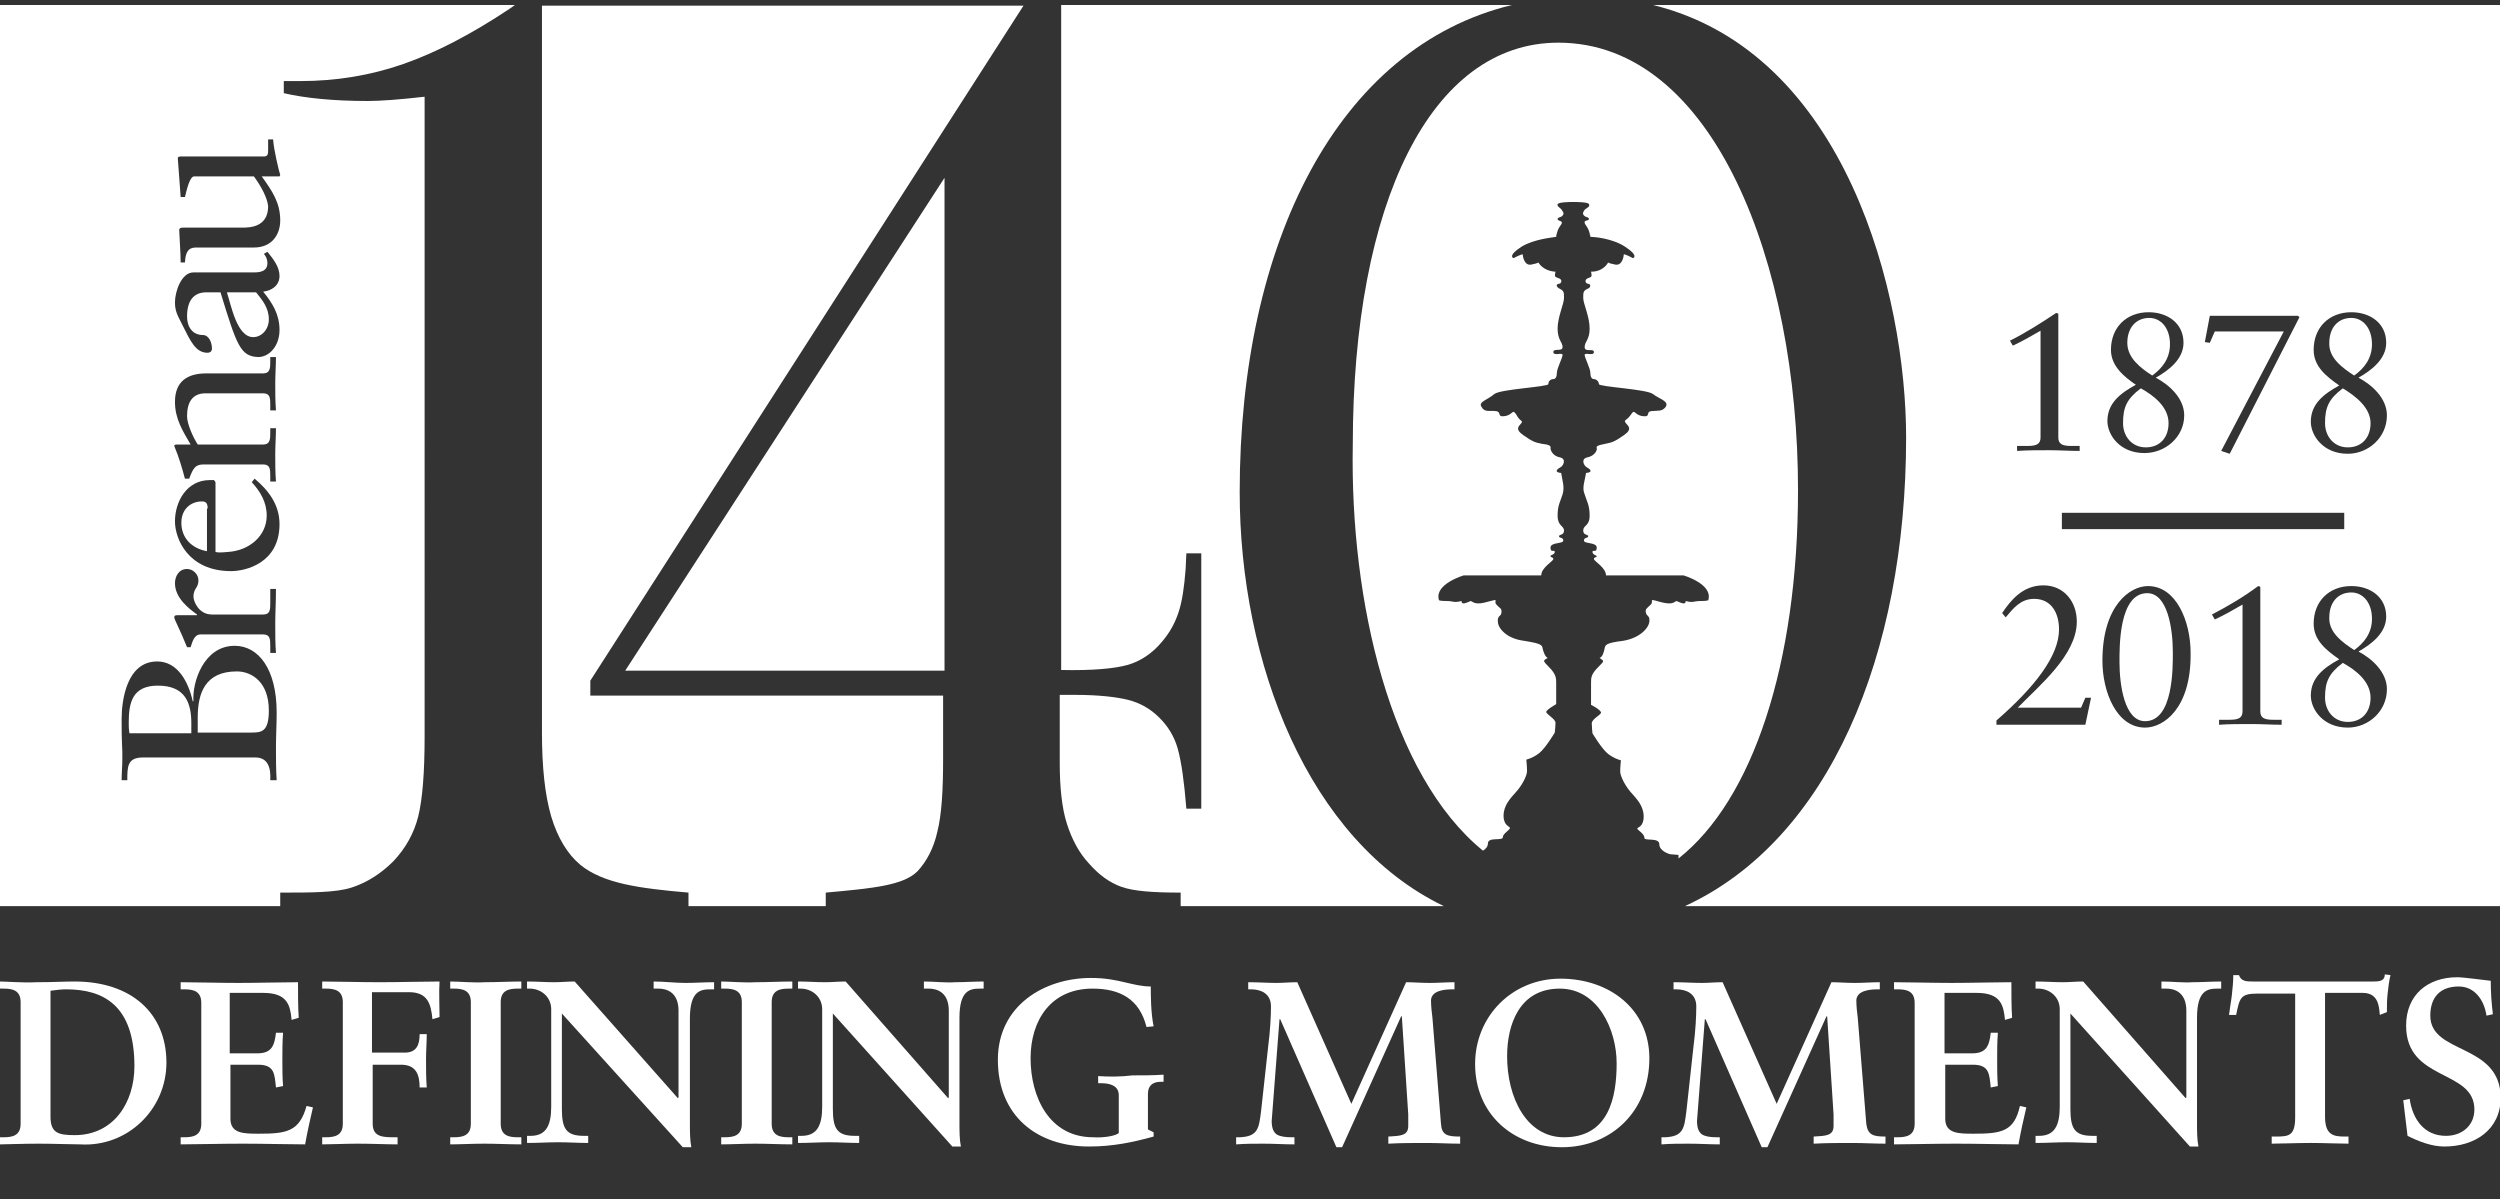 <?xml version="1.0" encoding="UTF-8"?>
<!-- Generator: Adobe Illustrator 22.1.0, SVG Export Plug-In . SVG Version: 6.00 Build 0)  -->
<svg xmlns="http://www.w3.org/2000/svg" xmlns:xlink="http://www.w3.org/1999/xlink" version="1.1" id="Layer_1" x="0px" y="0px" viewBox="0 0 351.5 168.6" style="enable-background:new 0 0 351.5 168.6;" xml:space="preserve">
<rect x="0" y="0" width="351.5" height="168.6" fill="#333333" stroke="none"/>
<style type="text/css">
	.st0{fill:#FFFFFF;}
</style>
<g>
	<path class="st0" d="M232.4,0.7L232.4,0.7c27.3,6.7,35.6,41,35.6,60.8c0,30.7-10.9,56.6-31.1,65.9h114.6V0.7L232.4,0.7z    M310.7,44.4h12.4l0.2,0.2l-9.8,19.2l-1.2-0.4l8.8-16.8h-9.7l-0.7,1.6l-0.7-0.1L310.7,44.4z M329.6,72.1v2.3h-39.7v-2.3H329.6z    M296.8,49.2c0-3.2,2.2-5.3,5.3-5.3c2.6,0,4.9,1.5,4.9,4.3c0,2.3-2.1,3.9-3.9,4.9c1.9,1,4,2.9,4,5.3c0,3-2.6,5.3-5.6,5.3   c-3.5,0-5.2-2.6-5.2-4.5c0-2.5,1.8-3.9,4-5.1C298.7,53,296.8,51.5,296.8,49.2z M289.1,44l0.3,0.1v17.4c0,0.9,0.5,1.2,1.8,1.2h1.2   v0.7c-1.4,0-2.9-0.1-4.3-0.1c-1.5,0-3.1,0-4.5,0.1v-0.7h1.5c1.3,0,1.8-0.3,1.8-1.2v-15c-1.2,0.7-2.6,1.5-3.9,2.1l-0.4-0.7   C284.8,46.8,287,45.4,289.1,44z M293.2,101.9h-12.5v-0.6c5.4-4.7,8.8-9.1,8.8-12.8c0-2.2-1-4.3-3.5-4.3c-1.9,0-2.9,1.3-4,2.6   l-0.5-0.6c1.2-1.8,2.9-3.9,5.8-3.9s4.7,2.3,4.7,5.1c0,4.7-5.3,9-8.3,12.1h8.9l0.6-1.4h0.8L293.2,101.9z M301.6,102.3   c-4,0-6-5-6-9.4c0-7.8,3.9-10.5,6.4-10.5c4,0,6,5,6,9.4C308.1,99.6,304.2,102.3,301.6,102.3z M320.8,101.9c-1.4,0-2.9-0.1-4.3-0.1   c-1.5,0-3.1,0-4.5,0.1v-0.7h1.5c1.3,0,1.8-0.3,1.8-1.2V85c-1.2,0.7-2.6,1.5-3.9,2.1l-0.4-0.7c2.3-1.2,4.5-2.5,6.5-4l0.3,0.1V100   c0,0.9,0.5,1.2,1.8,1.2h1.2V101.9z M330.1,102.3c-3.5,0-5.2-2.6-5.2-4.5c0-2.5,1.8-3.9,4-5.1c-1.7-1.2-3.6-2.6-3.6-5   c0-3.2,2.2-5.3,5.3-5.3c2.6,0,4.9,1.5,4.9,4.3c0,2.3-2.1,3.9-3.9,4.9c1.9,1,4,2.9,4,5.3C335.6,100,333,102.3,330.1,102.3z    M330.1,63.8c-3.5,0-5.2-2.6-5.2-4.5c0-2.5,1.8-3.9,4-5.1c-1.7-1.2-3.6-2.6-3.6-5c0-3.2,2.2-5.3,5.3-5.3c2.6,0,4.9,1.5,4.9,4.3   c0,2.3-2.1,3.9-3.9,4.9c1.9,1,4,2.9,4,5.3C335.6,61.5,333,63.8,330.1,63.8z"></path>
	<path class="st0" d="M329.4,93.2c-2,1.5-2.5,2.7-2.5,4.9c0,1.8,1.2,3.4,3.2,3.4c2,0,3.2-1.4,3.2-3.4   C333.3,95.8,331.2,94.2,329.4,93.2z"></path>
	<path class="st0" d="M331,52.8c1.4-1,2.5-2.4,2.5-4.4c0-2.3-1.3-3.7-2.9-3.7c-1.9,0-3.1,1.4-3.1,3.5   C327.4,50.3,329.3,51.7,331,52.8z"></path>
	<path class="st0" d="M301.9,83.4c-4,0-3.9,7.6-3.9,9.7c0,3.2,0.7,8.3,3.6,8.3c4,0,3.9-7.6,3.9-9.7   C305.5,88.5,304.8,83.4,301.9,83.4z"></path>
	<path class="st0" d="M329.4,54.6c-2,1.5-2.5,2.7-2.5,4.9c0,1.8,1.2,3.4,3.2,3.4c2,0,3.2-1.4,3.2-3.4   C333.3,57.3,331.2,55.7,329.4,54.6z"></path>
	<path class="st0" d="M302.6,52.8c1.4-1,2.5-2.4,2.5-4.4c0-2.3-1.3-3.7-2.9-3.7c-1.9,0-3.1,1.4-3.1,3.5   C299.1,50.3,300.9,51.7,302.6,52.8z"></path>
	<path class="st0" d="M331,91.4c1.4-1,2.5-2.4,2.5-4.4c0-2.3-1.3-3.7-2.9-3.7c-1.9,0-3.1,1.4-3.1,3.5   C327.4,88.9,329.3,90.3,331,91.4z"></path>
	<path class="st0" d="M301.7,62.9c2,0,3.2-1.4,3.2-3.4c0-2.3-2.1-3.9-3.9-4.9c-2,1.5-2.5,2.7-2.5,4.9   C298.5,61.3,299.7,62.9,301.7,62.9z"></path>
	<path class="st0" d="M208.5,119.6c0.4-0.2,0.7-0.6,0.7-1c0-1,2.1-0.3,2.1-0.9c0-0.5,1-1,1-1.3c0-0.2-0.9-0.3-0.9-1.7   c0-1.5,1-2.5,1.8-3.4c0.8-0.9,1.5-2.2,1.5-2.9c0-0.6-0.1-1.6-0.1-1.6s0.9-0.2,1.8-0.9c0.9-0.7,2.2-2.9,2.2-2.9s0.1-0.8,0.1-1.4   c0-0.5-1.3-1.2-1.3-1.5c0-0.3,1.4-1.1,1.4-1.1V96c0-0.6,0-1.2-1-2.2c-1-1-0.8-0.9-0.2-1.3c-0.4-0.2-0.6-0.9-0.7-1.3   c-0.1-0.5-0.1-0.7-2.6-1.1c-2.5-0.3-3.7-1.8-3.7-2.7c-0.1-0.9,0.5-0.7,0.5-1.3c0.1-0.6-0.3-0.6-0.7-1.1c-0.5-0.5,0.6-0.9-1.2-0.4   c-1.7,0.5-2,0.1-2.4-0.1c-1.1,0.5-1.3,0.4-1.3,0c-1.2,0.3-1,0-2.2,0c-1.2,0-1-0.2-1-0.2c-0.6-2.2,3.5-3.4,3.5-3.4h10.9   c0-1.1,1.7-2,1.7-2.3s-0.4-0.2-0.4-0.4c0-0.2,0.6-0.2,0.6-0.6c0-0.4-0.6,0.2-0.6-0.6c0-0.8,1.8-0.5,1.8-1s-0.6-0.3-0.6-0.6   c0-0.3,0.7-0.1,0.7-0.8c0-0.7-0.9-0.6-0.9-2.1c0-1.5,0.4-2,0.7-3c0.3-1,0-1.8-0.2-3c-1.1-0.1-0.5-0.6-0.1-0.8s0.9-1.2-0.1-1.4   c-1-0.2-1.3-1-1.3-1.3c0.1-0.3-0.2-0.5-1.2-0.6c-1-0.2-1.3-0.3-2.6-1.2c-1.3-0.9-0.6-1.3-0.3-1.7c0.3-0.4-0.2-0.2-0.7-1.2   c-0.6-0.9-0.4,0-1.6,0.2c-1.2,0.2-0.4-0.6-1.3-0.7c-0.9-0.1-1.6,0.2-2-0.6c-0.5-0.7,0.9-1,1.8-1.8c0.9-0.7,7.6-1,7.6-1.4   c0-0.4,0.3-0.7,0.7-0.7c0.3,0,0.5-0.3,0.5-0.9c0-0.6,0.8-2.1,0.8-2.5c0-0.4-1.3,0.2-1.3-0.4c0-0.6,1.3,0,1.3-0.7s-0.7-1-0.7-2.6   c0-1.6,0.9-3.5,0.9-4.3s0-1-0.6-1.3c-0.6-0.3-0.5-0.7-0.1-0.7c0.3,0,0.6-0.6-0.1-0.8c-0.6-0.2-0.5-0.3-0.4-0.9   c-1.8-0.1-2.4-1.3-2.4-1.3s0,0.1-1,0.3c-1,0.2-1.2-1.2-1.2-1.4c0-0.2-1.3,0.5-1.3,0.5s-0.9-0.3,1.1-1.6c1.8-1.1,4.4-1.3,4.9-1.4   c0-0.1,0-0.2,0.1-0.5c0.2-0.9,0.7-1.2,0.7-1.5c0-0.3-0.6-0.2-0.6-0.5s0.5-0.2,0.7-0.5c0.3-0.3,0-0.6-0.2-0.9   c-0.2-0.2-0.6-0.4-0.5-0.7c0.2-0.3,1.8-0.3,2.2-0.3c0.4,0,2.1,0,2.2,0.3c0.2,0.3-0.2,0.5-0.5,0.7c-0.2,0.2-0.5,0.6-0.2,0.9   c0.3,0.3,0.7,0.2,0.7,0.5s-0.7,0.1-0.6,0.5c0,0.3,0.5,0.6,0.7,1.5c0.1,0.2,0.1,0.4,0.1,0.5c0.5,0,3.1,0.2,4.9,1.4   c2,1.3,1.1,1.6,1.1,1.6s-1.3-0.7-1.3-0.5c0,0.2-0.2,1.6-1.2,1.4c-1-0.2-1-0.3-1-0.3s-0.6,1.3-2.4,1.3c0.1,0.6,0.2,0.7-0.4,0.9   s-0.4,0.8,0,0.8c0.3,0,0.5,0.5-0.1,0.7c-0.6,0.3-0.6,0.5-0.6,1.3s0.9,2.6,0.9,4.3c0,1.6-0.7,1.8-0.7,2.6s1.3,0.1,1.3,0.7   c0,0.6-1.3,0-1.3,0.4c0,0.4,0.8,1.9,0.8,2.5c0,0.6,0.2,0.9,0.5,0.9c0.3,0,0.7,0.3,0.7,0.7c0,0.4,6.7,0.7,7.6,1.4   c0.9,0.7,2.3,1,1.8,1.8c-0.5,0.7-1.1,0.5-2,0.6c-0.9,0.1,0,0.9-1.3,0.7c-1.2-0.2-1-1.1-1.6-0.2c-0.6,0.9-1.1,0.7-0.7,1.2   c0.3,0.4,1,0.8-0.3,1.7c-1.3,0.9-1.6,1-2.6,1.2c-1,0.2-1.3,0.3-1.2,0.6c0.1,0.3-0.3,1.1-1.3,1.3c-1,0.2-0.5,1.2-0.1,1.4   c0.4,0.2,1,0.7-0.1,0.8c-0.2,1.2-0.6,2.1-0.2,3c0.3,1,0.7,1.5,0.7,3c0,1.5-0.9,1.3-0.9,2.1c0,0.7,0.7,0.5,0.7,0.8   c0,0.3-0.6,0.1-0.6,0.6s1.8,0.2,1.8,1c0,0.8-0.6,0.2-0.6,0.6c0,0.4,0.6,0.5,0.6,0.6c0,0.2-0.4,0.1-0.4,0.4s1.7,1.2,1.7,2.3h10.9   c0,0,4.1,1.2,3.5,3.4c0,0,0.2,0.2-1,0.2c-1.2,0-1.1,0.3-2.2,0c0,0.4-0.2,0.5-1.3,0c-0.4,0.2-0.6,0.6-2.4,0.1   c-1.7-0.5-0.7-0.1-1.2,0.4c-0.5,0.5-0.8,0.6-0.7,1.1c0.1,0.6,0.6,0.4,0.5,1.3c-0.1,0.9-1.3,2.3-3.7,2.7c-2.5,0.3-2.5,0.6-2.6,1.1   c-0.1,0.5-0.3,1.2-0.7,1.3c0.6,0.5,0.8,0.3-0.2,1.3c-1,1-1,1.5-1,2.2v3.1c0,0,1.4,0.7,1.4,1.1c0,0.3-1.3,0.9-1.3,1.5   c0,0.5,0.1,1.4,0.1,1.4s1.3,2.2,2.2,2.9c0.9,0.7,1.8,0.9,1.8,0.9s-0.1,0.9-0.1,1.6c0,0.6,0.7,2,1.5,2.9c0.8,0.9,1.8,1.9,1.8,3.4   c0,1.5-0.9,1.5-0.9,1.7c0,0.2,1,0.7,1,1.3c0,0.5,2.1-0.1,2.1,0.9c0,1,1.5,1.4,1.5,1.4l1.2,0.1l0,0.5c10.4-8.2,16.8-27.3,16.8-51.8   c0-31.9-11.9-62.9-33.7-62.9c-17.9,0-28.9,22.5-28.9,56.6C189.8,84.6,195.5,109,208.5,119.6z"></path>
	<polygon class="st0" points="132.8,25 87.9,94.3 132.8,94.3  "></polygon>
	<path class="st0" d="M77.5,114.8c0.9,3,2.3,5.3,4.1,6.8c3.2,2.6,8.2,3.3,15.2,3.9v1.9h19.3v-1.9c6.6-0.6,10.9-1,12.9-3   c1.3-1.4,2.3-3.3,2.8-5.6c0.6-2.4,0.8-5.8,0.8-10.1v-9H83v-2.1l60.9-94.9l0,0H76.2v0V103C76.2,107.8,76.6,111.7,77.5,114.8z"></path>
	<path class="st0" d="M158.5,93.5c1.8-0.5,3.5-1.6,4.9-3.3c1.1-1.3,1.8-2.6,2.3-4.1c0.5-1.5,0.8-3.5,1-6.1l0.1-2.2h2.1v35.9h-2.1   c-0.3-3.8-0.7-6.6-1.2-8.4c-0.5-1.8-1.4-3.2-2.6-4.4c-1.3-1.3-2.8-2.1-4.4-2.5c-1.6-0.4-4.1-0.7-7.4-0.7h-2.2v9.6   c0,3.4,0.3,6.3,1,8.5s1.7,4.1,3.1,5.6c1.4,1.6,2.9,2.7,4.6,3.3c1.7,0.6,4.4,0.8,8.3,0.8l0,1.9H203c-19.1-9.2-28.7-34.3-28.7-58.2   c0-35.1,13.8-62.6,38.3-68.5h-63.4v93.5C153.6,94.3,156.7,94,158.5,93.5z"></path>
	<path class="st0" d="M218.7,32.9C218.7,32.9,218.6,32.9,218.7,32.9C218.5,33.2,218.7,32.9,218.7,32.9z"></path>
	<path class="st0" d="M223.5,32.9C223.4,32.9,223.4,32.9,223.5,32.9C223.4,32.9,223.5,33.2,223.5,32.9z"></path>
	<path class="st0" d="M35.6,47.4c1.2,0,2.2-1.1,2.2-2.5c0-1.6-0.9-2.7-1.8-3.8h-4.1C32.5,42.9,33.3,47.4,35.6,47.4z"></path>
	<path class="st0" d="M39.4,127.4v-1.9c4.4,0,7.8,0,10-0.7c2.2-0.7,4.2-2,5.9-3.7c1.7-1.8,2.9-3.9,3.5-6.3c0.6-2.4,0.9-6.2,0.9-11.2   V13.6c-3.5,0.4-6.2,0.6-8,0.6c-4.8,0-8.8-0.4-11.8-1.1v-1.7h2.3c5.1,0,9.9-0.8,14.5-2.4c4.6-1.6,9.6-4.2,15-7.8l0.7-0.5H0v126.7   H39.4z M35.7,24.8h-8.4c-0.6,0-1,1.7-1.3,2.9h-0.6c-0.2-3.1-0.4-5.1-0.4-5.4c0-0.3,0.2-0.3,0.6-0.3h11.5c0.6,0,0.6-0.4,0.6-1   c0-0.4,0-0.9,0-1.4h0.7c0.1,1.5,0.8,4.4,1,5l-0.1,0.2h-2.5c1.5,2.1,2.6,3.7,2.6,6.2c0,1.9-1.1,3.8-3.7,3.8h-8   c-0.8,0-1.6,0.1-1.7,2.1h-0.6c0-1.3-0.2-4-0.2-4.5c0-0.4,0.2-0.4,0.9-0.4h8c0.9,0,3.6,0,3.6-3C37.6,27.9,36.8,26.3,35.7,24.8z    M27.2,38.3h8.6c1.3,0,1.8-0.5,1.8-1.3c0-0.5-0.2-1-0.5-1.3l0.5-0.3c0.8,1,1.7,2.1,1.7,3.4c0,1.4-1.2,2.1-2.3,2.2   c1.3,1.6,2.3,3.2,2.3,5.4c0,2.2-1.4,3.8-3,3.8c-2.5-0.1-3-1.6-5.3-9.1H29c-1.7,0-2.7,1.1-2.7,3.4c0,1.5,0.8,2.6,2.2,2.6   c0.9,0,1.3,1.1,1.3,1.9c0,0.5-0.4,0.6-0.6,0.6c-1.7,0-2.4-1.6-3.6-4c-0.6-1.2-1-1.8-1-3.1C24.6,41,25.5,38.3,27.2,38.3z M24.6,56.5   c0-3,1.9-4,4.4-4h8c1,0,1-0.8,1-1.7v-0.6h0.8c0,1.2-0.1,2.4-0.1,3.7c0,1.3,0,2.5,0.1,3.8H38V57c0-1,0-1.7-1-1.7h-8.1   c-1.8,0-2.6,1.2-2.6,3.2c0,1.1,0.8,2.9,1.5,4H37c1,0,1-0.8,1-1.7v-0.6h0.8c0,1.2-0.1,2.4-0.1,3.7c0,1.3,0,2.5,0.1,3.8H38V67   c0-1,0-1.7-1-1.7h-8.3c-1.2,0-1.5,0.4-2.1,2h-0.6c-0.4-1.5-0.8-2.9-1.5-4.6c0-0.1,0.1-0.2,0.3-0.2h2C25.7,60.6,24.6,58.9,24.6,56.5   z M29.5,67.5c0.2,0,0.4,0,0.6,0l0.2,0.3v9.8c0.3,0.1,0.7,0.1,1.8,0c3-0.2,5.4-2.3,5.4-5.1c0-1.9-0.9-3.4-2.1-4.7l0.4-0.5   c1.9,1.6,3.5,3.6,3.5,6.4c0,5.5-4.8,6.6-6.8,6.6c-6.1,0-7.9-4.6-7.9-7C24.6,70.6,26.2,67.5,29.5,67.5z M24.6,82c0-0.9,0.5-2,1.7-2   c0.8,0,1.6,0.7,1.6,1.6c0,1.1-0.7,1.1-0.7,2.3c0,0.6,0.7,2.5,2.6,2.5H37c1,0,1-0.7,1-1.7v-1.9h0.8c0,1.9-0.1,3.4-0.1,4.9   c0,1.4,0,2.9,0.1,4.1H38v-0.9c0-1,0-1.7-1-1.7h-8.8c-1,0-1.2,1.3-1.4,1.8h-0.5c-1-2.5-1.8-3.9-1.8-4.2c0-0.2,0.1-0.3,0.4-0.3h2.8   v-0.1C26.6,85.6,24.6,84.1,24.6,82z M17.1,101.1c0-2.6,0.7-8.1,5-8.1c2.9,0,4.4,2.9,5,5.6h0.1C27,96,28.6,90.8,33,90.8   c3.3,0,5.9,3.2,5.9,9.4c0,1.6-0.1,3.3-0.1,4.9c0,1.5,0,3.1,0.1,4.6H38c0.1-1.7-0.3-3.2-2.1-3.2H20.1c-2.2,0-2.2,1.3-2.2,3.2h-0.8   c0-1,0.1-1.9,0.1-2.9v-1.1C17.1,103.6,17.1,102.3,17.1,101.1z"></path>
	<path class="st0" d="M29.2,71.5c0-0.9-0.4-1-0.8-1c-1.6,0-2.9,1.1-2.9,3c0,2.1,1.4,3.6,3.6,4V71.5z"></path>
	<path class="st0" d="M37.8,99.9c0-4.1-2.5-5.5-4.5-5.5c-4.5,0-5.5,3.1-5.5,6.5v2.1h7.4C36.7,103,37.8,103,37.8,99.9z"></path>
	<path class="st0" d="M26.9,103v-1.3c0-2.8-0.8-5.3-4.7-5.3c-3.6,0-4.1,2.4-4.1,5.2c0,0.5,0,0.9,0.1,1.5H26.9z"></path>
	<path class="st0" d="M10.5,138c-1.4,0-3.2,0.1-5.3,0.1C3.1,138.2,1,138,0,138v1h0.5c1.2,0,2.4,0.2,2.4,1.9V158   c0,1.7-1.2,1.9-2.4,1.9H0v1c0.8,0,3.2-0.1,5.4-0.1c2.2,0,4.5,0.1,5.9,0.1c6.6,0.4,12.1-4.9,12.1-11.5C23.4,142.5,18.5,138,10.5,138   z M10.5,159.6c-2.3,0-3.4-0.3-3.4-2.6v-17.7c0.7-0.1,1.5-0.2,2.2-0.2c5.2,0,9.6,2.2,9.6,10.8C18.9,155,16,159.6,10.5,159.6z"></path>
	<path class="st0" d="M36.4,159.4c-2.1,0-4,0-4-2.1v-7.6h3.9c2.3,0,2.3,1.3,2.5,3.2l1-0.2c-0.1-1.2-0.1-2.5-0.1-3.7   c0-1.3,0-2.5,0.1-3.8h-1c-0.2,1.8-0.6,2.9-2.6,2.9h-3.9v-8.5H37c3.4,0,3.8,1.7,4,3.8l1-0.3c-0.1-1.4-0.1-3.6-0.1-5   c-2.2,0-5.6,0.1-8.4,0.1s-6.1-0.1-8.1-0.1v1h0.5c1.2,0,2.4,0.2,2.4,1.9V158c0,1.7-1.2,1.9-2.4,1.9h-0.5v1c1.9,0,5.7-0.1,8.7-0.1   c2.9,0,6.7,0.1,8.8,0.1c0.3-1.7,0.7-3.5,1.1-5.2l-0.9-0.2C42.1,159.1,40.3,159.4,36.4,159.4z"></path>
	<path class="st0" d="M61.8,138c-2.2,0-5.6,0.1-8.4,0.1s-6.1-0.1-8.1-0.1v1h0.5c1.2,0,2.4,0.2,2.4,1.9V158c0,1.7-1.2,1.9-2.4,1.9   h-0.5v1c1.3,0,3.3-0.1,5-0.1c1.9,0,4.1,0.1,5.6,0.1v-1h-0.4c-1.6,0-3.1,0-3.1-1.9v-8.3h4c2.1,0,2.6,1.4,2.6,3.2h1   c-0.1-1.3-0.1-2.6-0.1-4c0-1.2,0.1-2.3,0.1-3.5h-1c0,1.6-0.5,2.6-2.1,2.6h-4.6v-8.5h5.2c2.6,0,3.1,1.6,3.3,3.8l1-0.3   C61.8,141.6,61.7,139.4,61.8,138z"></path>
	<path class="st0" d="M63.3,138v1h0.5c1.2,0,2.4,0.2,2.4,1.9V158c0,1.7-1.2,1.9-2.4,1.9h-0.5v1c1.3,0,3.2-0.1,4.8-0.1   c1.6,0,3.6,0.1,5.2,0.1v-1h-0.5c-1.2,0-2.4-0.2-2.4-1.9v-17.1c0-1.7,1.2-1.9,2.4-1.9h0.5v-1c-1.5,0-3.5,0.1-5.1,0.1   C66.5,138.2,64.6,138,63.3,138z"></path>
	<path class="st0" d="M91.9,138v1h0.7c1,0,2.8,0.4,2.8,3.1v12.2l-0.1,0.1L80.8,138c-1,0-1.9,0.1-2.9,0.1c-1.2,0-2.5-0.1-3.8-0.1v1   h0.4c1.5,0,3,1.1,3,2.9v13.7c0,2.6-0.7,4.1-2.9,4.1h-0.5v1c1.5,0,3-0.1,4.4-0.1c1.4,0,2.8,0.1,4.2,0.1v-1h-0.6   c-2.5,0-3.1-1-3.1-3.8v-13.4L96,161.3h1.2c-0.2-1-0.2-2.2-0.2-3.3v-14.8c0-3.9,1.5-4.1,2.9-4.1h0.5v-1c-1.3,0-2.7,0.1-4,0.1   C94.9,138.2,93.4,138,91.9,138z"></path>
	<path class="st0" d="M101.4,138v1h0.5c1.2,0,2.4,0.2,2.4,1.9V158c0,1.7-1.2,1.9-2.4,1.9h-0.5v1c1.3,0,3.2-0.1,4.8-0.1   c1.6,0,3.6,0.1,5.2,0.1v-1h-0.5c-1.2,0-2.4-0.2-2.4-1.9v-17.1c0-1.7,1.2-1.9,2.4-1.9h0.5v-1c-1.5,0-3.5,0.1-5.1,0.1   C104.6,138.2,102.6,138,101.4,138z"></path>
	<path class="st0" d="M129.9,138v1h0.7c1,0,2.8,0.4,2.8,3.1v12.2l-0.1,0.1L118.9,138c-1,0-1.9,0.1-2.9,0.1c-1.2,0-2.5-0.1-3.8-0.1v1   h0.4c1.5,0,3,1.1,3,2.9v13.7c0,2.6-0.7,4.1-2.9,4.1h-0.5v1c1.5,0,3-0.1,4.4-0.1c1.4,0,2.8,0.1,4.2,0.1v-1h-0.6   c-2.5,0-3.1-1-3.1-3.8v-13.4l16.8,18.7h1.2c-0.2-1-0.2-2.2-0.2-3.3v-14.8c0-3.9,1.5-4.1,2.9-4.1h0.5v-1c-1.3,0-2.7,0.1-4,0.1   C132.9,138.2,131.4,138,129.9,138z"></path>
	<path class="st0" d="M154.4,151.3v1h0.4c1.2,0,2.5,0.3,2.5,1.7v5.3c-0.4,0.4-2.1,0.7-3.6,0.6c-6.2,0-8.8-5.7-8.8-11.1   c0-5.4,2.9-9.8,8.7-9.8c3.8,0,6.6,1.4,7.6,5.4l1-0.1c-0.4-1.9-0.4-4.4-0.4-5.6c-1.3,0-2.4-0.3-3.7-0.6c-1.3-0.3-2.7-0.6-4.7-0.6   c-6.6,0-13.1,3.9-13.1,11.5c0,7.9,5.5,12.2,12.8,12.2c3.4,0,6.2-0.6,9.1-1.4v-0.6l-0.8-0.4v-5c0-1.1,0.6-1.7,1.8-1.7h0.4v-1   c-1.5,0.1-2.9,0.1-4.4,0.1C157.6,151.4,156,151.4,154.4,151.3z"></path>
	<path class="st0" d="M202.6,158l-1.2-14.9c-0.1-0.7-0.2-1.7-0.2-2.5c0.1-1.4,2.1-1.5,3-1.5h0.3v-1c-1.1,0-2.3,0.1-3.5,0.1   c-1.2,0-2.3-0.1-3.3-0.1l-7.7,17.1l-7.6-17.1c-1,0-2,0.1-2.9,0.1c-1.3,0-2.6-0.1-4-0.1v1h0.4c1.4,0,2.8,0.6,2.8,2.4   c0,1.3-0.1,3.4-0.4,5.7l-1,9.1c-0.3,2.3-0.4,3.5-3,3.6h-0.5v1c1.3-0.1,2.6-0.1,3.8-0.1c1.5,0,3,0.1,4.4,0.1v-1h-0.4   c-0.9,0-1.6-0.1-2.1-0.4c-0.4-0.3-0.7-0.8-0.7-1.9l1.1-14.3h0.1l7.9,18h0.8l8.3-18.4h0.1l0.9,13.8c0,0.8,0,1.2,0,1.6   c0,1.4-1.1,1.4-2.8,1.5v1c1.8-0.1,3.6-0.1,5.4-0.1c1.6,0,3.2,0.1,4.7,0.1v-1C203.5,159.8,202.7,159.6,202.6,158z"></path>
	<path class="st0" d="M219.4,137.6c-6.8,0-12,5.3-12,12c0,7,5.3,11.7,12.2,11.7c6.9,0,12.3-5,12.3-12.5   C231.9,141.9,226.3,137.6,219.4,137.6z M219.9,159.9c-5.3,0-8-5.6-8-11.4c0-4.4,1.7-9.5,7.4-9.5c5.4,0,8,5.8,8,10.5   C227.3,154.3,226.2,159.9,219.9,159.9z"></path>
	<path class="st0" d="M262.4,158l-1.2-14.9c-0.1-0.7-0.2-1.7-0.2-2.5c0.1-1.4,2.1-1.5,3-1.5h0.3v-1c-1.1,0-2.3,0.1-3.5,0.1   c-1.2,0-2.3-0.1-3.3-0.1l-7.7,17.1l-7.6-17.1c-1,0-2,0.1-2.9,0.1c-1.3,0-2.6-0.1-4-0.1v1h0.4c1.4,0,2.8,0.6,2.8,2.4   c0,1.3-0.1,3.4-0.4,5.7l-1,9.1c-0.3,2.3-0.4,3.5-3,3.6h-0.5v1c1.3-0.1,2.6-0.1,3.8-0.1c1.5,0,3,0.1,4.4,0.1v-1h-0.4   c-0.9,0-1.6-0.1-2.1-0.4c-0.4-0.3-0.7-0.8-0.7-1.9l1.1-14.3h0.1l7.9,18h0.8l8.3-18.4h0.1l0.9,13.8c0,0.8,0,1.2,0,1.6   c0,1.4-1.1,1.4-2.8,1.5v1c1.8-0.1,3.6-0.1,5.4-0.1c1.6,0,3.2,0.1,4.7,0.1v-1C263.4,159.8,262.6,159.6,262.4,158z"></path>
	<path class="st0" d="M277.5,159.4c-2.1,0-4,0-4-2.1v-7.6h3.9c2.3,0,2.3,1.3,2.5,3.2l1-0.2c-0.1-1.2-0.1-2.5-0.1-3.7   c0-1.3,0-2.5,0.1-3.8h-1c-0.2,1.8-0.6,2.9-2.6,2.9h-3.9v-8.5h4.5c3.4,0,3.8,1.7,4,3.8l1-0.3c-0.1-1.4-0.1-3.6-0.1-5   c-2.2,0-5.6,0.1-8.4,0.1c-2.7,0-6.1-0.1-8.1-0.1v1h0.5c1.2,0,2.4,0.2,2.4,1.9V158c0,1.7-1.2,1.9-2.4,1.9h-0.5v1   c1.9,0,5.7-0.1,8.7-0.1c2.9,0,6.7,0.1,8.8,0.1c0.3-1.7,0.7-3.5,1.1-5.2l-0.9-0.2C283.2,159.1,281.4,159.4,277.5,159.4z"></path>
	<path class="st0" d="M303.9,138v1h0.7c1,0,2.8,0.4,2.8,3.1v12.2l-0.1,0.1L292.9,138c-1,0-1.9,0.1-2.9,0.1c-1.2,0-2.5-0.1-3.8-0.1v1   h0.4c1.5,0,3,1.1,3,2.9v13.7c0,2.6-0.7,4.1-2.9,4.1h-0.5v1c1.5,0,3-0.1,4.4-0.1c1.4,0,2.8,0.1,4.2,0.1v-1h-0.6   c-2.5,0-3.1-1-3.1-3.8v-13.4l16.8,18.7h1.2c-0.2-1-0.2-2.2-0.2-3.3v-14.8c0-3.9,1.5-4.1,2.9-4.1h0.5v-1c-1.3,0-2.7,0.1-4,0.1   C307,138.2,305.5,138,303.9,138z"></path>
	<path class="st0" d="M333.6,138h-16.8c-0.9,0-1.7,0-2-0.9H314c0,0.9-0.1,1.9-0.2,2.8c-0.1,0.9-0.3,1.9-0.4,2.8h1c0.5-2.4,0.6-3,3-3   h5.3v17.4c0,2.6-0.9,2.7-2.7,2.7h-0.6v1c1.3,0,3.6-0.1,5.5-0.1c1.8,0,4,0.1,5.3,0.1v-1h-0.6c-1.6,0-2.7-0.3-2.7-2.8v-17.4h5.3   c2.2,0,2.3,1.9,2.4,3.1l1-0.4c0-0.9,0-1.8,0.1-2.6c0.1-0.9,0.2-1.8,0.4-2.6l-0.8-0.1C335.3,138,334.4,138,333.6,138z"></path>
	<path class="st0" d="M341.7,142.8c0-2.6,1.4-4.1,4-4.1c2.3,0,3.6,2,3.9,4.1l0.9-0.2c-0.2-1.6-0.3-3.1-0.3-4.7   c-1-0.1-3.8-0.5-4.7-0.5c-4.2,0-7.2,2.5-7.2,6.8c0,7.9,9.6,6.1,9.6,11.8c0,2.3-1.8,3.7-4,3.7c-3.1,0-4.7-2.4-5.1-5.2l-0.9,0.2   c0.2,1.7,0.4,3.3,0.6,5c1.6,0.8,3.4,1.5,5.2,1.5c4.2,0,7.9-2.3,7.9-6.9C351.5,146.6,341.7,148.3,341.7,142.8z"></path>
</g>
</svg>
